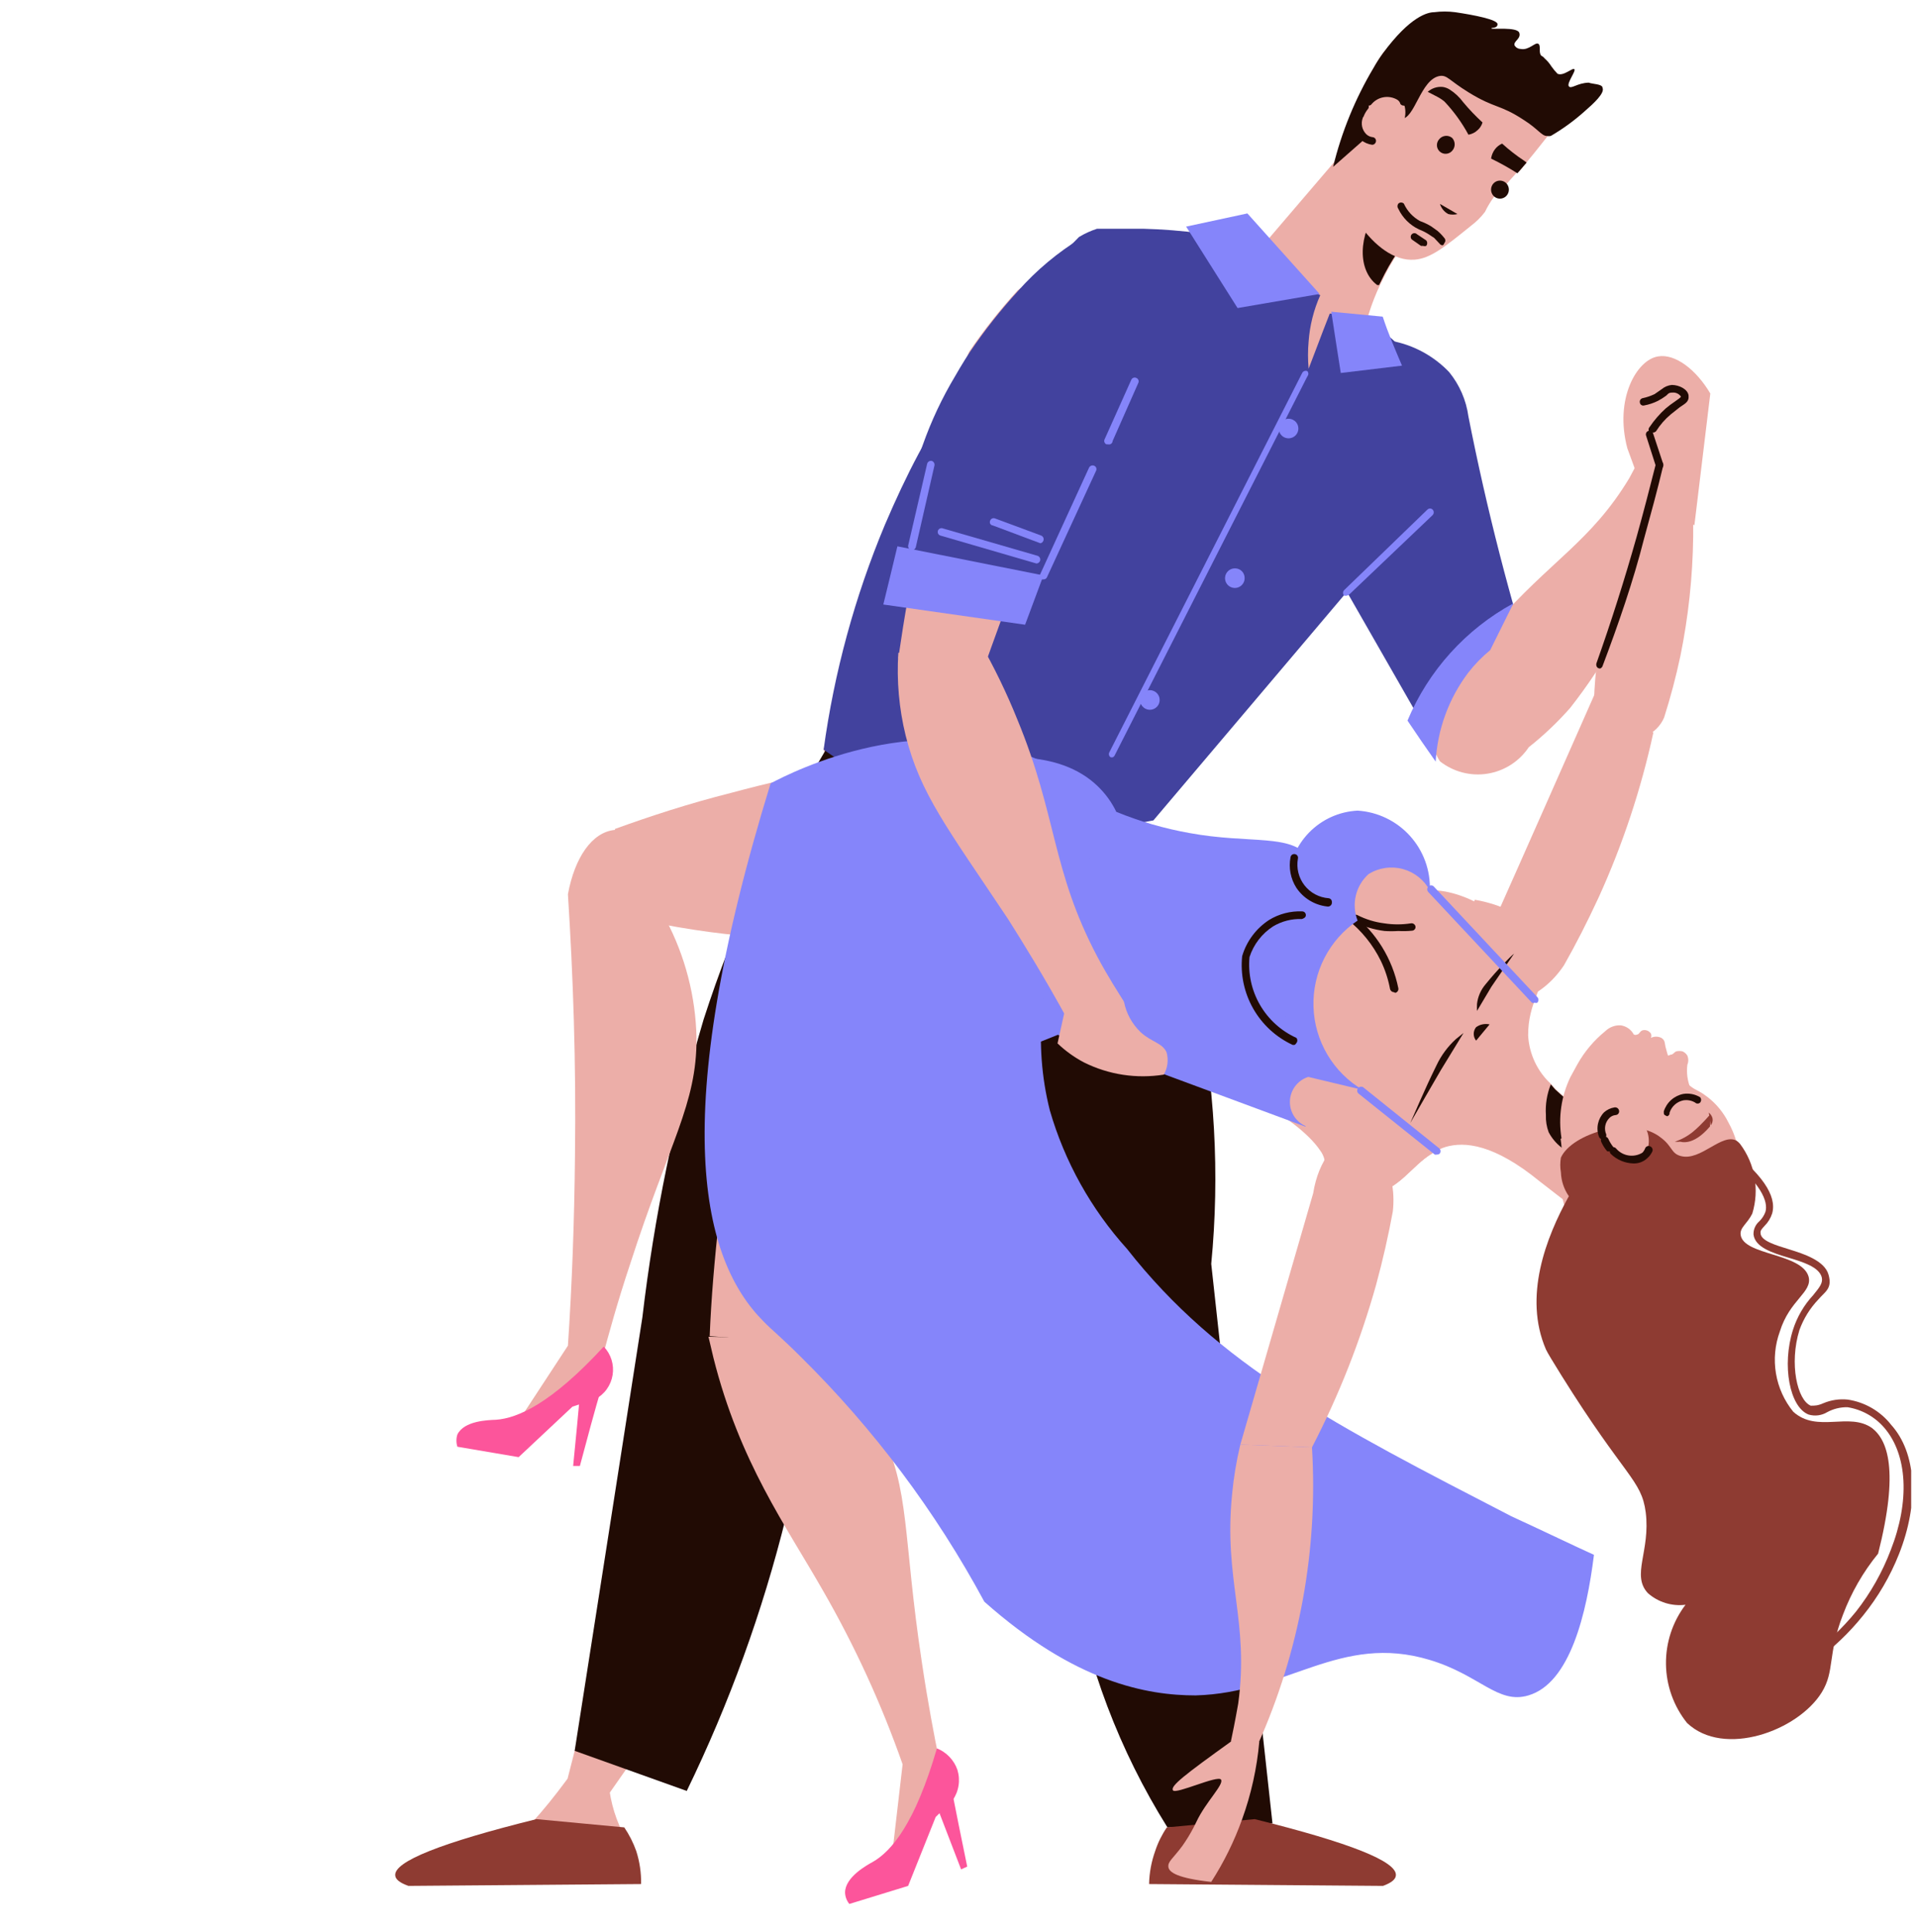 <?xml version="1.0" encoding="UTF-8"?> <svg xmlns="http://www.w3.org/2000/svg" width="133" height="134" viewBox="0 0 133 134" fill="none"> <g clip-path="url(#clip0_168_399)"> <path d="M106.764 47.88L99.86 52.256L92.318 39.085C88.282 32.542 89.089 26.148 92.042 24.215C93.447 23.558 95.023 23.359 96.547 23.645C98.071 23.93 99.468 24.687 100.539 25.808C101.261 26.692 101.724 27.758 101.878 28.888C103.143 35.307 104.774 41.647 106.764 47.88V47.88Z" fill="#42429E"></path> <path d="M66.297 62.453C63.325 61.524 60.813 59.505 59.266 56.802C58.353 55.293 57.639 53.672 57.142 51.98C58.256 47.83 59.676 43.769 61.39 39.829C65.038 31.427 69.961 23.638 75.984 16.738C80.729 15.864 85.63 16.612 89.898 18.862C94.991 21.733 98.735 26.508 100.308 32.139C98.802 33.099 97.38 34.187 96.059 35.389C93.701 37.513 92.83 39.085 89.686 41.656C89.028 42.208 88.858 42.314 88.199 42.909C86.77 44.171 85.448 45.549 84.248 47.03C81.507 51.597 78.746 56.144 75.984 60.711C74.575 61.649 72.988 62.288 71.322 62.587C69.655 62.887 67.945 62.841 66.297 62.453V62.453Z" fill="#ECAEA8"></path> <path d="M86.287 23.025C86.221 23.34 86.276 23.668 86.441 23.944C86.607 24.219 86.871 24.422 87.179 24.512C87.339 24.517 87.497 24.487 87.644 24.424C87.79 24.362 87.922 24.269 88.029 24.151L86.287 23.025Z" fill="#210B04"></path> <path d="M78.895 18.48C79.247 19.284 79.76 20.007 80.404 20.604C81.385 21.476 82.607 22.031 83.909 22.197L78.895 18.48Z" fill="#210B04"></path> <path d="M89.939 25.936C90.45 26.655 91.109 27.256 91.873 27.699C93.015 28.343 94.325 28.632 95.633 28.527L89.939 25.936Z" fill="#210B04"></path> <path d="M28.08 130.642H43.864C44.029 130.117 44.073 129.561 43.992 129.017C43.911 128.472 43.708 127.953 43.396 127.498C42.75 126.332 42.352 125.045 42.228 123.717L39.36 123.398C35.749 128.306 33.709 129.283 32.584 129.198C31.734 129.198 30.905 129.623 30.056 129.644C29.206 129.665 28.824 129.644 28.441 130.026C28.253 130.184 28.126 130.401 28.08 130.642V130.642Z" fill="#ECAEA8"></path> <path d="M95.994 130.642H80.21C80.044 130.117 80.001 129.561 80.082 129.017C80.162 128.472 80.366 127.953 80.677 127.498C81.344 126.341 81.743 125.049 81.846 123.717L84.713 123.398C88.325 128.263 90.364 129.24 91.575 129.155C92.425 129.155 93.253 129.58 94.103 129.601C94.953 129.623 95.335 129.601 95.739 129.984C95.889 130.172 95.979 130.402 95.994 130.642V130.642Z" fill="#ECAEA8"></path> <path d="M56.885 55.74C54.952 60.519 56.609 65.681 60.56 67.275C64.511 68.868 69.27 66.276 71.182 61.496C73.094 56.717 71.458 51.555 67.507 49.961C63.556 48.368 58.797 50.96 56.885 55.74Z" fill="#ECAEA8"></path> <path d="M47.666 87.392C47.666 87.817 48.282 93.064 50.577 93.637C52.871 94.211 55.972 90.918 57.906 85.14L68.697 61.815L58.075 53.551C55.627 56.767 53.566 60.261 51.936 63.96C48.73 71.339 47.269 79.357 47.666 87.392V87.392Z" fill="#ECAEA8"></path> <path d="M82.91 85.969C82.91 86.394 81.826 91.577 79.49 91.98C77.153 92.384 74.349 88.836 72.904 82.803L64.046 58.799L75.305 51.427C81.88 61.665 84.578 73.916 82.91 85.969V85.969Z" fill="#ECAEA8"></path> <path d="M39.361 123.442L42.314 124.334C45.331 120.086 47.774 116.156 49.707 112.757C49.707 112.757 54.423 104.514 53.955 99.713C53.955 99.713 53.955 99.459 53.955 99.161C53.85 97.679 53.914 96.189 54.147 94.721C54.562 92.548 55.383 90.472 56.568 88.603C55.844 87.752 54.932 87.082 53.902 86.647C52.873 86.211 51.756 86.023 50.641 86.097C48.885 86.613 47.392 87.779 46.464 89.358C45.537 90.936 45.245 92.808 45.649 94.594C45.309 96.718 44.948 98.673 44.545 100.754C42.93 108.721 41.231 116.241 39.361 123.442Z" fill="#ECAEA8"></path> <path d="M85.692 127.18L82.654 127.584C80.36 122.91 78.576 118.641 77.216 114.987C77.216 114.987 73.881 106.086 75.092 101.434C75.092 101.434 75.092 101.179 75.241 100.902C75.614 99.444 75.821 97.947 75.857 96.441C76.2 93.913 76.034 91.342 75.368 88.879C78.172 86.754 81.019 86.138 82.591 87.264C83.525 87.944 83.78 89.091 84.12 90.855C84.594 93.135 84.637 95.484 84.248 97.78C84.248 99.904 84.248 102.028 84.248 104.025C84.517 112.069 84.998 119.788 85.692 127.18Z" fill="#ECAEA8"></path> <path d="M94.466 23.896L86.522 18.309L94.19 9.344L100.563 13.742C99.99 14.167 99.45 14.636 98.949 15.144C97.823 16.267 96.878 17.557 96.145 18.967L95.762 19.732C95.133 21.051 94.696 22.453 94.466 23.896Z" fill="#ECAEA8"></path> <path d="M95.677 19.774H95.549C94.19 18.755 94.19 16.354 95.677 14.315C95.889 14.009 96.131 13.724 96.399 13.465L98.863 15.186C97.738 16.309 96.792 17.599 96.059 19.01L95.677 19.774Z" fill="#210B04"></path> <path d="M108.06 8.538C107.869 8.814 107.657 9.09 107.402 9.409C107.147 9.727 106.467 10.598 105.915 11.257C105.745 11.469 105.575 11.703 105.384 11.915H105.278L104.385 12.914C104.13 13.125 103.896 13.36 103.684 13.615C103.429 13.953 103.209 14.316 103.026 14.698C102.758 15.051 102.444 15.366 102.091 15.633C100.201 17.163 99.245 17.927 98.14 18.012C95.272 18.225 92.787 13.636 92.574 11.448C93.16 9.034 94.105 6.721 95.378 4.587C95.571 4.242 95.784 3.908 96.016 3.588C97.015 2.595 98.153 1.751 99.393 1.082C101.5 1.31 103.479 2.203 105.044 3.631C106.499 4.943 107.546 6.647 108.06 8.538V8.538Z" fill="#ECAEA8"></path> <path d="M99.837 9.673C99.786 9.733 99.746 9.803 99.722 9.878C99.697 9.953 99.687 10.033 99.693 10.111C99.699 10.19 99.72 10.267 99.756 10.338C99.792 10.409 99.841 10.472 99.901 10.523C99.961 10.575 100.03 10.614 100.106 10.639C100.181 10.664 100.26 10.673 100.339 10.667C100.418 10.661 100.495 10.64 100.566 10.604C100.636 10.569 100.699 10.519 100.751 10.46C100.863 10.338 100.925 10.179 100.925 10.013C100.925 9.848 100.863 9.689 100.751 9.567C100.684 9.513 100.608 9.472 100.525 9.447C100.443 9.423 100.357 9.416 100.271 9.426C100.186 9.436 100.104 9.463 100.029 9.505C99.954 9.548 99.889 9.605 99.837 9.673V9.673Z" fill="#210B04"></path> <path d="M103.63 12.708C103.514 12.827 103.448 12.987 103.448 13.154C103.448 13.321 103.514 13.481 103.63 13.6C103.746 13.715 103.903 13.78 104.066 13.78C104.229 13.78 104.386 13.715 104.501 13.6C104.618 13.481 104.684 13.321 104.684 13.154C104.684 12.987 104.618 12.827 104.501 12.708C104.386 12.592 104.229 12.527 104.066 12.527C103.903 12.527 103.746 12.592 103.63 12.708Z" fill="#210B04"></path> <path d="M99.712 6.71C99.895 6.804 100.066 6.918 100.222 7.05C100.872 7.74 101.429 8.511 101.879 9.344C102.118 9.303 102.34 9.193 102.516 9.026C102.678 8.885 102.796 8.701 102.856 8.495C102.379 8.058 101.932 7.59 101.518 7.093C101.258 6.738 100.934 6.435 100.562 6.201C100.419 6.113 100.26 6.055 100.095 6.031C99.907 6.012 99.718 6.033 99.538 6.091C99.359 6.15 99.194 6.245 99.054 6.37L99.712 6.71Z" fill="#210B04"></path> <path d="M105.384 11.894L105.278 12.021C104.69 11.646 104.08 11.305 103.451 11.001C103.484 10.761 103.579 10.534 103.727 10.343C103.856 10.176 104.024 10.045 104.216 9.96C104.695 10.395 105.206 10.793 105.745 11.15L105.915 11.277L105.384 11.894Z" fill="#210B04"></path> <path d="M99.904 14.146C99.996 14.446 100.202 14.698 100.478 14.847C100.687 14.9 100.906 14.9 101.115 14.847L99.904 14.146Z" fill="#210B04"></path> <path d="M100.095 17.013C100.054 17.014 100.013 17.005 99.976 16.986C99.939 16.968 99.907 16.941 99.883 16.907L99.501 16.503L99.118 16.249C98.903 16.113 98.676 15.999 98.439 15.909C97.815 15.611 97.313 15.109 97.015 14.485C96.976 14.434 96.954 14.37 96.954 14.305C96.954 14.24 96.976 14.176 97.015 14.124C97.067 14.075 97.135 14.047 97.206 14.047C97.278 14.047 97.346 14.075 97.398 14.124C97.632 14.639 98.027 15.064 98.523 15.335C98.79 15.43 99.046 15.551 99.288 15.696L99.734 16.015C99.906 16.162 100.062 16.326 100.202 16.503C100.225 16.527 100.244 16.555 100.257 16.586C100.27 16.617 100.277 16.651 100.277 16.684C100.277 16.718 100.27 16.751 100.257 16.782C100.244 16.813 100.225 16.841 100.202 16.865C100.195 16.895 100.182 16.924 100.164 16.95C100.145 16.975 100.122 16.997 100.095 17.013V17.013Z" fill="#210B04"></path> <path d="M98.736 17.056H98.587L97.95 16.61C97.926 16.586 97.907 16.558 97.894 16.527C97.882 16.496 97.875 16.463 97.875 16.429C97.875 16.396 97.882 16.363 97.894 16.332C97.907 16.301 97.926 16.273 97.95 16.249C97.974 16.225 98.002 16.206 98.033 16.193C98.064 16.18 98.097 16.174 98.13 16.174C98.164 16.174 98.197 16.18 98.228 16.193C98.259 16.206 98.287 16.225 98.311 16.249L98.948 16.674C98.993 16.727 99.018 16.795 99.018 16.865C99.018 16.935 98.993 17.003 98.948 17.056C98.879 17.079 98.805 17.079 98.736 17.056V17.056Z" fill="#210B04"></path> <path d="M57.078 89.579C56.653 94.859 55.8 100.094 54.529 105.236C52.905 111.789 50.598 118.155 47.646 124.227L39.871 121.444C41.443 111.417 43.008 101.398 44.566 91.385C45.391 84.387 46.812 77.472 48.815 70.716C50.932 64.17 53.783 57.885 57.312 51.979L58.416 49.706L79.022 53.509L78.767 56.737L69.973 58.458C65.681 68.811 61.383 79.184 57.078 89.579Z" fill="#210B04"></path> <path d="M84.035 87.668L88.284 126.479L80.997 126.756C74.302 116.063 72.124 103.151 74.943 90.855C71.756 82.145 68.584 73.442 65.426 64.747C65.065 62.007 64.682 59.287 64.321 56.568L78.533 55.697C80.529 59.957 82.026 64.434 82.994 69.038C84.285 75.159 84.636 81.441 84.035 87.668V87.668Z" fill="#210B04"></path> <path d="M44.48 130.685L28.336 130.813C27.741 130.6 27.443 130.367 27.422 130.09C27.323 129.127 30.587 127.824 37.215 126.182L43.312 126.755C43.656 127.263 43.934 127.813 44.141 128.391C44.379 129.132 44.493 129.907 44.48 130.685V130.685Z" fill="#8E3B32"></path> <path d="M79.723 130.685L95.952 130.813C96.526 130.6 96.823 130.367 96.845 130.09C96.944 129.127 93.679 127.824 87.052 126.182L80.955 126.755C80.61 127.26 80.338 127.81 80.147 128.391C79.883 129.128 79.739 129.902 79.723 130.685V130.685Z" fill="#8E3B32"></path> <path d="M100.754 32.415C93.857 40.572 86.946 48.737 80.02 56.908C76.073 57.68 72.011 57.643 68.078 56.8C64.146 55.956 60.425 54.324 57.142 52.001C57.875 46.641 59.303 41.4 61.39 36.409C62.134 34.667 62.898 33.031 63.727 31.48C66.665 25.939 70.418 20.87 74.858 16.44C75.252 16.201 75.673 16.009 76.112 15.867C76.834 15.867 77.556 15.867 78.236 15.867H79.319C82.012 15.938 84.689 16.294 87.307 16.929C87.71 17.435 88.15 17.911 88.624 18.352C89.516 19.19 90.516 19.905 91.598 20.477C91.145 21.491 90.872 22.576 90.791 23.684C90.734 24.313 90.734 24.946 90.791 25.575L91.343 24.13C91.555 23.578 92.023 22.325 92.257 21.751C93.275 21.791 94.274 22.044 95.188 22.495C97.18 23.706 98.683 25.578 99.437 27.784C100.141 29.239 100.587 30.807 100.754 32.415V32.415Z" fill="#42429E"></path> <path d="M91.555 20.391L85.862 21.368L82.293 15.718L86.542 14.804L91.555 20.391Z" fill="#8585FA"></path> <path d="M97.27 25.362L93.022 25.872C92.809 24.47 92.576 23.068 92.363 21.623L95.932 21.963C96.314 23.132 96.782 24.215 97.27 25.362Z" fill="#8585FA"></path> <path d="M90.069 29.844C90.041 30.001 89.958 30.144 89.836 30.246C89.713 30.348 89.559 30.404 89.4 30.404C89.24 30.404 89.085 30.348 88.963 30.246C88.841 30.144 88.758 30.001 88.73 29.844C88.713 29.747 88.717 29.646 88.743 29.55C88.768 29.454 88.814 29.365 88.878 29.288C88.942 29.212 89.022 29.151 89.112 29.109C89.202 29.067 89.3 29.045 89.4 29.045C89.499 29.045 89.597 29.067 89.687 29.109C89.777 29.151 89.857 29.212 89.921 29.288C89.985 29.365 90.031 29.454 90.056 29.55C90.082 29.646 90.086 29.747 90.069 29.844V29.844Z" fill="#8585FA"></path> <path d="M86.351 40.084C86.356 40.22 86.319 40.354 86.246 40.469C86.173 40.584 86.067 40.675 85.942 40.728C85.817 40.783 85.678 40.798 85.544 40.772C85.411 40.747 85.288 40.682 85.191 40.585C85.095 40.489 85.03 40.366 85.004 40.232C84.979 40.098 84.994 39.96 85.048 39.835C85.102 39.71 85.192 39.604 85.307 39.531C85.422 39.458 85.557 39.421 85.693 39.425C85.779 39.425 85.865 39.442 85.945 39.475C86.025 39.508 86.097 39.557 86.159 39.618C86.22 39.679 86.268 39.752 86.301 39.832C86.334 39.912 86.351 39.997 86.351 40.084Z" fill="#8585FA"></path> <path d="M80.446 48.433C80.463 48.531 80.459 48.631 80.433 48.727C80.408 48.823 80.362 48.912 80.298 48.989C80.234 49.065 80.154 49.126 80.064 49.168C79.974 49.21 79.876 49.232 79.776 49.232C79.677 49.232 79.579 49.21 79.489 49.168C79.399 49.126 79.319 49.065 79.255 48.989C79.191 48.912 79.145 48.823 79.12 48.727C79.094 48.631 79.09 48.531 79.107 48.433C79.135 48.276 79.218 48.133 79.34 48.031C79.463 47.929 79.617 47.873 79.776 47.873C79.936 47.873 80.09 47.929 80.213 48.031C80.335 48.133 80.418 48.276 80.446 48.433V48.433Z" fill="#8585FA"></path> <path d="M111.183 6.094C111.353 6.456 110.567 7.178 109.93 7.73C109.211 8.374 108.428 8.944 107.593 9.43C107.502 9.451 107.408 9.451 107.317 9.43C106.956 9.43 106.701 8.941 105.724 8.325C104.046 7.22 103.727 7.539 101.9 6.413C100.519 5.563 100.413 5.202 99.903 5.266C98.543 5.478 98.161 8.304 97.205 8.24C96.632 8.24 96.462 7.05 95.952 7.05C95.442 7.05 94.954 8.325 94.614 9.706L92.489 11.575C93.075 9.161 94.02 6.848 95.293 4.714C95.486 4.369 95.699 4.035 95.931 3.715C97.864 1.081 99.096 0.847 99.499 0.847C99.986 0.783 100.479 0.783 100.965 0.847C102.261 1.039 103.897 1.357 103.897 1.676C103.897 1.995 103.451 1.888 103.472 1.973C103.493 2.058 105.256 1.846 105.405 2.271C105.554 2.696 104.959 2.866 105.086 3.163C105.132 3.234 105.195 3.293 105.269 3.333C105.343 3.374 105.427 3.396 105.511 3.397C106.085 3.503 106.51 2.908 106.722 3.035C106.935 3.163 106.722 3.651 106.935 3.864C107.026 3.909 107.106 3.975 107.168 4.055C107.35 4.215 107.508 4.401 107.636 4.607C107.764 4.788 107.906 4.958 108.06 5.117C108.485 5.308 109.101 4.671 109.229 4.799C109.356 4.926 108.677 5.776 108.846 5.988C109.016 6.201 109.42 5.755 110.227 5.733C110.482 5.84 111.183 5.818 111.183 6.094Z" fill="#210B04"></path> <path d="M94.828 7.22C94.493 7.508 94.283 7.915 94.243 8.356C94.204 8.796 94.337 9.234 94.615 9.578C94.987 9.807 95.433 9.884 95.86 9.793C96.287 9.702 96.663 9.45 96.909 9.089C97.243 8.801 97.453 8.395 97.497 7.957C97.54 7.518 97.414 7.079 97.143 6.731C96.768 6.501 96.319 6.423 95.888 6.514C95.457 6.605 95.078 6.858 94.828 7.22V7.22Z" fill="#ECAEA8"></path> <path d="M95.209 10.045C94.92 10.007 94.648 9.889 94.422 9.705C94.211 9.492 94.063 9.224 93.995 8.931C93.928 8.639 93.943 8.333 94.04 8.049C94.047 8.014 94.062 7.982 94.082 7.954C94.102 7.926 94.128 7.902 94.158 7.884C94.188 7.866 94.221 7.854 94.256 7.85C94.29 7.845 94.325 7.848 94.359 7.857C94.393 7.865 94.425 7.879 94.453 7.899C94.481 7.92 94.505 7.945 94.523 7.975C94.541 8.005 94.553 8.038 94.557 8.073C94.562 8.107 94.559 8.142 94.55 8.176C94.477 8.366 94.46 8.574 94.501 8.773C94.543 8.973 94.641 9.156 94.784 9.302C94.904 9.421 95.061 9.496 95.23 9.514C95.265 9.517 95.3 9.527 95.331 9.543C95.363 9.56 95.391 9.583 95.413 9.611C95.435 9.639 95.451 9.671 95.459 9.706C95.468 9.741 95.469 9.777 95.463 9.812C95.454 9.874 95.423 9.931 95.377 9.973C95.331 10.016 95.271 10.041 95.209 10.045V10.045Z" fill="#210B04"></path> <path d="M94.382 8.133C94.148 8.133 94.084 7.9 94.126 7.772C94.235 7.576 94.363 7.391 94.509 7.22C94.56 7.171 94.629 7.143 94.7 7.143C94.771 7.143 94.84 7.171 94.891 7.22C94.915 7.244 94.934 7.272 94.947 7.303C94.96 7.334 94.966 7.367 94.966 7.401C94.966 7.434 94.96 7.467 94.947 7.498C94.934 7.529 94.915 7.557 94.891 7.581C94.764 7.741 94.664 7.92 94.594 8.112C94.562 8.13 94.526 8.14 94.49 8.144C94.453 8.148 94.416 8.144 94.382 8.133V8.133Z" fill="#210B04"></path> <path d="M97.418 7.326C97.37 7.331 97.322 7.323 97.278 7.305C97.233 7.286 97.194 7.257 97.163 7.22C97.132 7.098 97.056 6.992 96.951 6.923C96.662 6.75 96.32 6.687 95.989 6.746C95.657 6.804 95.358 6.98 95.145 7.241C95.123 7.268 95.096 7.29 95.064 7.304C95.033 7.319 94.999 7.327 94.965 7.327C94.93 7.327 94.896 7.319 94.865 7.304C94.833 7.29 94.806 7.268 94.784 7.241C94.735 7.19 94.707 7.121 94.707 7.05C94.707 6.979 94.735 6.91 94.784 6.859C95.087 6.497 95.514 6.261 95.982 6.199C96.45 6.136 96.924 6.25 97.312 6.519C97.467 6.649 97.584 6.817 97.652 7.008C97.666 7.038 97.674 7.071 97.675 7.105C97.676 7.139 97.671 7.173 97.659 7.204C97.647 7.236 97.629 7.265 97.606 7.289C97.583 7.314 97.555 7.334 97.524 7.348L97.418 7.326Z" fill="#210B04"></path> <path d="M49.237 92.682L55.908 93.17C59.283 88.189 61.883 82.724 63.619 76.962C64.445 74.214 65.07 71.409 65.488 68.571L53.188 68.826C51.662 73.879 50.567 79.052 49.917 84.291C49.577 87.286 49.343 90.069 49.237 92.682Z" fill="#ECAEA8"></path> <path d="M42.653 57.503L44.778 63.876C50.667 65.131 56.714 65.475 62.707 64.896C65.571 64.623 68.411 64.141 71.204 63.451C69.568 59.691 67.911 55.931 66.276 52.192C61.022 52.68 55.819 53.618 50.726 54.996C47.773 55.74 45.117 56.611 42.653 57.503Z" fill="#ECAEA8"></path> <path d="M110.801 47.774L114.71 50.812C113.853 54.753 112.579 58.591 110.907 62.262C110.121 63.961 109.314 65.533 108.507 66.957C106.829 69.463 104.258 69.994 103.239 69.208C102.219 68.422 102.262 66.383 103.451 64.365C105.915 58.842 108.358 53.297 110.801 47.774Z" fill="#ECAEA8"></path> <path d="M114.923 28.698L116.793 28.931C117.77 34.425 117.698 40.055 116.58 45.522C116.275 46.956 115.899 48.374 115.455 49.771C115.204 50.36 114.73 50.826 114.137 51.067C113.368 51.164 112.588 50.985 111.938 50.561C111.288 50.137 110.81 49.495 110.59 48.751C110.613 47.649 110.705 46.549 110.866 45.459C111.716 39.574 114.159 37.216 114.775 31.481C114.886 30.557 114.936 29.628 114.923 28.698Z" fill="#ECAEA8"></path> <path d="M104.045 69.229C103.817 70.455 103.453 71.652 102.961 72.798C101.368 76.856 100.03 76.409 99.499 79.383L99.371 79.999C97.906 80.87 97.12 82.506 95.123 82.867C94.079 83.005 93.018 82.843 92.064 82.4C91.945 82.369 91.835 82.311 91.743 82.229C91.65 82.148 91.578 82.047 91.532 81.933C91.532 81.635 91.809 81.444 91.915 81.04C91.946 80.824 91.933 80.604 91.879 80.392C91.824 80.181 91.728 79.983 91.596 79.808C89.939 77.323 84.289 74.731 84.289 74.731C81.468 73.418 78.749 71.899 76.153 70.185C73.306 71.332 70.438 72.501 67.507 73.754C65.382 74.667 63.258 75.602 61.134 76.537C61.513 71.064 61.12 65.564 59.965 60.201C59.647 58.693 59.264 57.248 58.882 55.952C61.811 54.79 64.911 54.115 68.059 53.955C68.059 53.955 74.007 53.722 76.429 55.846L76.726 56.122L77.109 56.462C79.233 58.395 82.037 58.48 85.606 59.117C90.279 59.903 95.824 61.518 99.201 61.688L100.263 61.837C100.941 61.969 101.598 62.191 102.218 62.495C102.805 62.771 103.321 63.178 103.726 63.685C103.896 65.469 103.96 67.36 104.045 69.229Z" fill="#ECAEA8"></path> <path d="M96.165 57.035C95.636 56.872 95.08 56.818 94.53 56.877C93.98 56.937 93.448 57.108 92.966 57.38C92.485 57.653 92.064 58.021 91.73 58.462C91.396 58.904 91.156 59.408 91.024 59.946C90.68 61.037 90.768 62.218 91.27 63.246C91.772 64.274 92.65 65.07 93.722 65.469C94.252 65.633 94.81 65.687 95.361 65.628C95.913 65.569 96.447 65.398 96.93 65.125C97.413 64.853 97.835 64.485 98.171 64.043C98.507 63.602 98.75 63.097 98.884 62.559C99.217 61.465 99.121 60.286 98.616 59.26C98.111 58.234 97.235 57.439 96.165 57.035V57.035Z" fill="#ECAEA8"></path> <path d="M92.065 63.175C91.535 63.015 90.978 62.965 90.428 63.027C89.877 63.089 89.346 63.262 88.865 63.537C88.384 63.811 87.964 64.18 87.63 64.622C87.296 65.064 87.056 65.569 86.924 66.107C86.586 67.201 86.68 68.382 87.186 69.409C87.691 70.436 88.57 71.231 89.643 71.63C90.163 71.789 90.71 71.842 91.251 71.787C91.792 71.731 92.317 71.568 92.794 71.306C93.271 71.045 93.691 70.691 94.029 70.265C94.367 69.839 94.617 69.35 94.763 68.826C95.134 67.718 95.06 66.51 94.557 65.455C94.053 64.401 93.16 63.583 92.065 63.175V63.175Z" fill="#ECAEA8"></path> <path d="M110.015 84.418L106.807 81.932C103.663 79.362 101.624 79.171 100.307 79.553C99.975 79.654 99.659 79.804 99.372 79.999C97.906 80.87 97.12 82.506 95.123 82.867C94.08 83.004 93.019 82.842 92.064 82.4C91.877 82.256 91.7 82.1 91.533 81.932C95.082 77.059 98.108 71.825 100.562 66.318C100.986 65.426 101.602 64.088 102.325 62.41C103.089 62.537 106.297 63.217 106.977 65.469C107.101 65.947 107.137 66.444 107.083 66.934C107.083 68.719 106.021 69.505 106.021 71.82C106.091 73.111 106.663 74.323 107.614 75.198L107.912 75.538C108.411 76.005 108.936 76.445 109.484 76.855L110.397 77.492C110.14 78.178 109.961 78.891 109.866 79.617C109.602 81.211 109.653 82.842 110.015 84.418V84.418Z" fill="#ECAEA8"></path> <path d="M102.411 72.182C102.304 72.05 102.246 71.885 102.246 71.715C102.246 71.545 102.304 71.38 102.411 71.247C102.545 71.151 102.697 71.085 102.858 71.052C103.019 71.019 103.186 71.02 103.346 71.056L102.411 72.182Z" fill="#210B04"></path> <path d="M102.474 70.121C102.466 69.959 102.466 69.796 102.474 69.633C102.532 69.13 102.739 68.657 103.069 68.273C103.897 67.254 104.747 66.383 105.045 66.149L103.473 68.443L102.474 70.121Z" fill="#210B04"></path> <path d="M101.54 71.65L101.009 72.075C100.45 72.585 99.995 73.198 99.671 73.881C98.8 75.644 98.099 77.344 97.844 77.896C98.545 76.685 99.246 75.453 99.968 74.221L101.54 71.65Z" fill="#210B04"></path> <path d="M92.829 73.69L91.278 69.293L92.829 73.69Z" fill="#ECAEA8"></path> <path d="M96.718 68.825C96.656 68.823 96.596 68.802 96.546 68.764C96.496 68.726 96.46 68.673 96.442 68.613C96.317 67.936 96.103 67.279 95.805 66.658C95.255 65.531 94.456 64.543 93.468 63.769C93.441 63.745 93.419 63.716 93.404 63.683C93.389 63.65 93.382 63.614 93.382 63.578C93.382 63.542 93.389 63.506 93.404 63.473C93.419 63.44 93.441 63.411 93.468 63.387C93.492 63.363 93.52 63.344 93.551 63.331C93.582 63.319 93.615 63.312 93.649 63.312C93.682 63.312 93.716 63.319 93.746 63.331C93.778 63.344 93.806 63.363 93.829 63.387C95.473 64.673 96.603 66.504 97.016 68.549C97.028 68.619 97.013 68.692 96.974 68.751C96.934 68.811 96.873 68.852 96.803 68.868L96.718 68.825Z" fill="#210B04"></path> <path d="M97.015 64.577C96.697 64.598 96.378 64.598 96.059 64.577C95.321 64.483 94.603 64.267 93.935 63.94C93.902 63.929 93.872 63.911 93.847 63.886C93.822 63.862 93.802 63.833 93.79 63.8C93.778 63.768 93.773 63.733 93.776 63.698C93.779 63.663 93.79 63.63 93.808 63.6C93.84 63.536 93.895 63.487 93.962 63.464C94.03 63.44 94.104 63.443 94.169 63.472C94.754 63.771 95.386 63.965 96.038 64.046C96.65 64.142 97.274 64.142 97.886 64.046C97.957 64.033 98.029 64.049 98.088 64.088C98.148 64.128 98.189 64.189 98.205 64.258C98.211 64.294 98.21 64.33 98.201 64.364C98.192 64.399 98.176 64.431 98.154 64.459C98.132 64.487 98.104 64.51 98.073 64.527C98.041 64.544 98.007 64.553 97.971 64.556C97.654 64.589 97.334 64.596 97.015 64.577V64.577Z" fill="#210B04"></path> <path d="M94.55 75.602C93.538 75.007 92.694 74.165 92.095 73.155C91.497 72.146 91.164 71.001 91.128 69.828C91.092 68.654 91.354 67.491 91.889 66.447C92.424 65.402 93.215 64.51 94.189 63.854C89.409 62.027 84.948 64.513 84.247 67.551C84.124 68.815 84.367 70.087 84.947 71.217C85.527 72.347 86.42 73.286 87.518 73.924L94.55 75.602Z" fill="#8585FA"></path> <path d="M94.189 63.855C93.972 63.303 93.929 62.698 94.066 62.121C94.202 61.544 94.512 61.022 94.953 60.626C95.304 60.409 95.696 60.266 96.104 60.207C96.512 60.147 96.928 60.172 97.326 60.279C97.724 60.387 98.096 60.575 98.419 60.832C98.742 61.089 99.008 61.409 99.202 61.773C99.255 60.377 98.76 59.017 97.823 57.981C96.887 56.945 95.582 56.316 94.189 56.228C92.918 56.292 91.718 56.833 90.828 57.742C89.938 58.652 89.424 59.864 89.388 61.136C89.425 61.645 89.588 62.136 89.863 62.566C90.137 62.996 90.514 63.352 90.96 63.6C91.719 63.815 92.51 63.894 93.296 63.834L94.189 63.855Z" fill="#8585FA"></path> <path d="M90.577 78.151L73.391 71.778L60.369 76.983L57.374 56.08C58.011 55.74 70.821 49.388 76.153 54.529C76.689 55.041 77.128 55.645 77.449 56.313C79.078 56.978 80.773 57.469 82.505 57.779C86.753 58.565 89.642 57.779 90.853 59.542C91.106 59.943 91.274 60.39 91.347 60.858C91.421 61.326 91.397 61.803 91.278 62.261C90.04 63.53 89.218 65.145 88.92 66.892C88.752 68.295 88.899 69.717 89.351 71.055C89.803 72.392 90.549 73.612 91.533 74.625C91.099 74.574 90.661 74.68 90.298 74.924C89.936 75.168 89.673 75.534 89.557 75.956C89.441 76.377 89.481 76.826 89.668 77.222C89.855 77.617 90.178 77.931 90.577 78.109V78.151Z" fill="#8585FA"></path> <path d="M109.483 76.898V78.321C109.308 78.318 109.136 78.364 108.985 78.454C108.835 78.544 108.713 78.675 108.634 78.831C108.578 79.135 108.645 79.449 108.82 79.704C108.995 79.959 109.264 80.134 109.568 80.191C109.117 80.081 108.694 79.877 108.328 79.591C107.962 79.305 107.66 78.945 107.444 78.534C107.303 78.154 107.238 77.749 107.253 77.344C107.207 76.62 107.323 75.894 107.593 75.22L107.89 75.56C108.396 76.035 108.928 76.481 109.483 76.898V76.898Z" fill="#210B04"></path> <path d="M108.337 78.959C108.103 77.513 108.318 76.03 108.953 74.71L109.442 73.818C109.935 72.938 110.591 72.16 111.375 71.524C111.515 71.387 111.681 71.281 111.864 71.212C112.047 71.142 112.242 71.111 112.437 71.12C112.629 71.146 112.812 71.217 112.971 71.328C113.13 71.439 113.26 71.586 113.351 71.757C113.387 71.776 113.427 71.786 113.467 71.786C113.508 71.786 113.548 71.776 113.584 71.757C113.733 71.757 113.775 71.503 113.988 71.46C114.093 71.439 114.202 71.45 114.3 71.492C114.399 71.533 114.482 71.604 114.54 71.694C114.56 71.741 114.57 71.791 114.57 71.843C114.57 71.894 114.56 71.944 114.54 71.991C114.652 71.935 114.776 71.906 114.901 71.906C115.027 71.906 115.15 71.935 115.262 71.991C115.322 72.024 115.374 72.07 115.415 72.125C115.455 72.18 115.483 72.243 115.496 72.31C115.523 72.504 115.565 72.696 115.624 72.883C115.902 73.973 116.586 74.915 117.535 75.518C117.754 75.627 117.967 75.748 118.173 75.879L118.491 76.112C119.089 76.581 119.575 77.176 119.915 77.854C120.379 78.691 120.654 79.619 120.722 80.573C120.883 81.772 120.714 82.991 120.233 84.1C119.613 85.529 118.53 86.709 117.158 87.449C115.787 88.188 114.206 88.445 112.671 88.178C111.316 87.646 110.162 86.701 109.373 85.478C108.584 84.254 108.199 82.814 108.273 81.359C108.397 80.578 108.397 79.783 108.273 79.001L108.337 78.959Z" fill="#ECAEA8"></path> <path d="M115.432 73.265C115.594 73.266 115.754 73.23 115.899 73.158C116.09 73.158 116.133 72.988 116.303 72.925C116.443 72.895 116.587 72.895 116.727 72.925C116.87 72.985 116.989 73.089 117.067 73.222C117.109 73.323 117.131 73.431 117.131 73.541C117.131 73.65 117.109 73.758 117.067 73.859C116.998 74.407 117.071 74.963 117.28 75.474L116.09 74.603C115.941 74.157 115.729 73.711 115.432 73.265Z" fill="#ECAEA8"></path> <path d="M115.665 77.429C115.432 77.322 115.432 77.322 115.432 77.089C115.529 76.784 115.706 76.51 115.945 76.297C116.185 76.084 116.477 75.939 116.791 75.878C117.196 75.816 117.61 75.899 117.96 76.112C117.999 76.163 118.021 76.227 118.021 76.292C118.021 76.357 117.999 76.421 117.96 76.473C117.936 76.496 117.908 76.515 117.877 76.528C117.846 76.541 117.813 76.548 117.779 76.548C117.745 76.548 117.712 76.541 117.681 76.528C117.65 76.515 117.622 76.496 117.598 76.473C117.355 76.331 117.069 76.278 116.791 76.324C116.571 76.369 116.367 76.471 116.199 76.62C116.031 76.769 115.906 76.96 115.835 77.174C115.842 77.23 115.829 77.286 115.798 77.333C115.767 77.38 115.72 77.414 115.665 77.429V77.429Z" fill="#210B04"></path> <path d="M118.683 78.066C118.742 77.996 118.784 77.914 118.806 77.826C118.828 77.738 118.83 77.645 118.811 77.556C118.766 77.406 118.677 77.273 118.556 77.174L118.683 78.066Z" fill="#8E3B32"></path> <path d="M118.64 78.13C118.632 77.981 118.632 77.832 118.64 77.684C118.64 77.408 118.64 77.344 118.64 77.323C118.64 77.302 118.109 77.96 117.472 78.491C117.095 78.803 116.662 79.041 116.197 79.192C116.317 79.208 116.439 79.208 116.558 79.192C117.557 79.447 118.492 78.3 118.64 78.13Z" fill="#8E3B32"></path> <path d="M89.812 72.479H89.685C88.531 71.946 87.574 71.065 86.945 69.96C86.317 68.856 86.049 67.583 86.18 66.319C86.485 65.287 87.148 64.399 88.049 63.812C88.738 63.39 89.537 63.183 90.343 63.217C90.379 63.217 90.414 63.224 90.446 63.238C90.479 63.252 90.508 63.273 90.532 63.299C90.556 63.325 90.574 63.356 90.585 63.389C90.597 63.423 90.601 63.458 90.598 63.493C90.598 63.621 90.471 63.706 90.322 63.748C89.621 63.721 88.927 63.898 88.325 64.258C87.553 64.758 86.975 65.508 86.69 66.382C86.581 67.539 86.836 68.701 87.418 69.706C88.001 70.711 88.882 71.51 89.94 71.99C89.983 72.041 90.007 72.105 90.007 72.171C90.007 72.237 89.983 72.302 89.94 72.352C89.913 72.407 89.868 72.452 89.812 72.479V72.479Z" fill="#210B04"></path> <path d="M92.065 62.877C91.639 62.828 91.228 62.686 90.861 62.462C90.494 62.239 90.18 61.938 89.941 61.581C89.539 60.952 89.394 60.191 89.537 59.457C89.543 59.423 89.554 59.391 89.572 59.362C89.59 59.333 89.614 59.308 89.641 59.288C89.669 59.268 89.7 59.254 89.734 59.247C89.767 59.239 89.801 59.239 89.835 59.245C89.871 59.25 89.905 59.262 89.936 59.281C89.967 59.3 89.993 59.326 90.013 59.356C90.033 59.386 90.047 59.42 90.052 59.456C90.058 59.492 90.057 59.528 90.047 59.563C89.99 59.885 90.001 60.215 90.079 60.532C90.157 60.85 90.301 61.147 90.501 61.405C90.701 61.664 90.953 61.877 91.241 62.032C91.529 62.187 91.846 62.279 92.171 62.304C92.205 62.306 92.238 62.316 92.268 62.331C92.297 62.346 92.324 62.368 92.346 62.393C92.368 62.419 92.384 62.449 92.394 62.481C92.404 62.513 92.408 62.547 92.405 62.58C92.41 62.624 92.404 62.669 92.388 62.71C92.372 62.751 92.346 62.788 92.312 62.817C92.279 62.846 92.239 62.867 92.196 62.877C92.153 62.888 92.108 62.888 92.065 62.877V62.877Z" fill="#210B04"></path> <path d="M99.69 80.084C99.641 80.1 99.589 80.1 99.541 80.084L94.23 75.835C94.187 75.787 94.163 75.724 94.161 75.659C94.16 75.594 94.181 75.531 94.222 75.48C94.262 75.429 94.32 75.394 94.383 75.382C94.447 75.369 94.513 75.379 94.57 75.41L99.86 79.659C99.887 79.683 99.909 79.713 99.923 79.746C99.938 79.778 99.946 79.814 99.946 79.85C99.946 79.886 99.938 79.922 99.923 79.955C99.909 79.988 99.887 80.018 99.86 80.041C99.81 80.075 99.75 80.09 99.69 80.084Z" fill="#8585FA"></path> <path d="M106.469 69.548C106.439 69.563 106.406 69.571 106.373 69.571C106.34 69.571 106.307 69.563 106.278 69.548L99.097 61.879C99.048 61.828 99.02 61.759 99.02 61.688C99.02 61.617 99.048 61.548 99.097 61.497C99.121 61.47 99.151 61.448 99.184 61.433C99.217 61.418 99.252 61.411 99.289 61.411C99.325 61.411 99.361 61.418 99.394 61.433C99.426 61.448 99.456 61.47 99.48 61.497L106.66 69.166C106.709 69.217 106.737 69.286 106.737 69.357C106.737 69.428 106.709 69.497 106.66 69.548C106.63 69.562 106.597 69.569 106.564 69.569C106.531 69.569 106.499 69.562 106.469 69.548V69.548Z" fill="#8585FA"></path> <path d="M62.622 122.379L61.858 128.964L65.129 121.933C64.832 120.488 64.386 118.173 63.961 115.326C62.623 106.489 63.154 103.324 61.093 99.245C59.756 96.719 57.851 94.537 55.527 92.872L49.154 92.724L49.494 94.168C51.321 101.433 54.508 105.788 57.099 110.334C59.308 114.17 61.157 118.202 62.622 122.379V122.379Z" fill="#ECAEA8"></path> <path d="M63.005 130.813L58.926 132.066C58.745 131.843 58.641 131.567 58.629 131.28C58.629 130.197 60.158 129.368 60.541 129.156C61.858 128.412 63.494 126.458 65.002 121.274C65.332 121.406 65.629 121.607 65.875 121.864C66.12 122.12 66.308 122.426 66.425 122.761C66.534 123.118 66.561 123.495 66.502 123.863C66.443 124.231 66.3 124.581 66.085 124.886L64.917 126.033L63.005 130.813Z" fill="#FC559B"></path> <path d="M67.105 129.475L66.68 129.666C66 127.924 65.342 126.161 64.662 124.419L65.937 123.676C66.319 125.609 66.701 127.542 67.105 129.475Z" fill="#FC559B"></path> <path d="M39.402 93.34L35.77 98.885L41.824 94.062C42.206 92.639 42.822 90.366 43.715 87.689C46.455 79.192 48.346 76.6 48.324 72.012C48.269 69.143 47.541 66.328 46.2 63.791C46.349 59.988 44.224 57.418 42.652 57.567C41.08 57.715 39.87 59.479 39.402 62.028C39.763 67.678 39.976 73.733 39.891 80.148C39.848 84.722 39.685 89.12 39.402 93.34Z" fill="#ECAEA8"></path> <path d="M35.982 101.073L31.733 100.351C31.644 100.075 31.644 99.777 31.733 99.501C32.2 98.545 33.857 98.503 34.41 98.481C35.897 98.375 38.233 97.377 41.887 93.404C42.136 93.663 42.321 93.977 42.428 94.32C42.534 94.662 42.56 95.025 42.502 95.38C42.444 95.734 42.305 96.07 42.095 96.362C41.885 96.653 41.61 96.891 41.292 97.058L39.72 97.568L35.982 101.073Z" fill="#FC559B"></path> <path d="M40.231 101.688H39.764C39.955 99.819 40.125 97.95 40.295 96.08H41.782C41.251 97.865 40.741 99.776 40.231 101.688Z" fill="#FC559B"></path> <path d="M110.588 107.849C110.078 111.928 108.931 116.75 106.041 117.6C103.917 118.237 102.664 116.176 99.18 115.135C92.956 113.266 89.323 117.43 82.95 117.6C79.594 117.6 74.602 116.707 68.292 111.099C64.912 104.833 60.616 99.105 55.547 94.105C54.166 92.724 53.55 92.257 52.976 91.662C48.727 87.413 46.242 77.79 53.465 54.337C54.952 53.551 64.235 48.793 72.775 53.042C74.504 53.896 76.072 55.047 77.406 56.441C75.642 59.075 70.438 67.529 72.838 77.025C73.872 80.59 75.703 83.873 78.192 86.627C84.565 94.742 92.595 98.842 104.852 105.172C107.295 106.298 109.27 107.254 110.588 107.849Z" fill="#8585FA"></path> <path d="M86.053 100.202L91.024 100.393C92.883 96.808 94.37 93.043 95.463 89.156C95.952 87.371 96.334 85.65 96.632 84.036C96.972 81.041 95.315 78.959 94.04 78.916C92.766 78.874 91.47 80.467 91.109 82.761C89.423 88.582 87.738 94.395 86.053 100.202Z" fill="#ECAEA8"></path> <path d="M85.395 120.807L87.264 121.019C90.165 114.548 91.455 107.471 91.024 100.392L86.053 100.201C85.78 101.34 85.588 102.497 85.48 103.664C84.885 109.591 86.691 112.48 85.905 118.173C85.692 119.384 85.501 120.318 85.395 120.807Z" fill="#ECAEA8"></path> <path d="M84.034 130.537C81.719 130.282 81.103 129.878 81.06 129.496C81.017 129.114 81.379 128.922 82.037 128.03C82.32 127.63 82.575 127.211 82.802 126.777L83.014 126.352C83.652 124.993 84.926 123.782 84.714 123.442C84.501 123.102 81.57 124.483 81.379 124.185C81.188 123.888 82.143 123.144 85.394 120.808H87.369C87.206 122.643 86.806 124.449 86.18 126.182C85.633 127.711 84.913 129.172 84.034 130.537Z" fill="#ECAEA8"></path> <path d="M130.302 107.764C129.262 109.038 128.437 110.473 127.859 112.013C126.776 114.817 127.307 115.9 126.393 117.387C124.736 120.064 119.595 121.933 117.046 119.511C116.118 118.352 115.603 116.915 115.584 115.43C115.565 113.944 116.042 112.495 116.94 111.312C116.472 111.371 115.997 111.329 115.546 111.19C115.096 111.051 114.68 110.817 114.327 110.504C113.159 109.251 114.518 107.594 114.178 104.896C113.881 102.623 112.755 102.496 108.315 95.379C107.699 94.381 107.381 93.871 107.253 93.595C105.681 89.941 107.253 85.841 108.846 82.973C108.507 82.485 108.316 81.91 108.294 81.316C108.236 80.979 108.236 80.634 108.294 80.297C109.059 78.597 113.307 77.323 115.262 78.937C116.027 79.511 115.942 80.02 116.621 80.19C118.002 80.552 119.468 78.555 120.488 79.128C120.574 79.189 120.653 79.26 120.721 79.341C121.235 80.024 121.58 80.819 121.727 81.66C121.875 82.502 121.822 83.367 121.571 84.184C121.21 84.906 120.7 85.14 120.764 85.65C120.955 87.094 125.012 86.903 125.48 88.56C125.756 89.644 124.163 90.153 123.483 92.363C123.144 93.292 123.051 94.293 123.215 95.269C123.379 96.245 123.793 97.161 124.418 97.928C126.075 99.415 128.284 97.928 129.877 99.054C130.96 99.883 131.768 101.986 130.302 107.764Z" fill="#8E3B32"></path> <path d="M121.657 117.472C121.6 117.47 121.545 117.451 121.499 117.417C121.453 117.383 121.419 117.335 121.402 117.281C121.381 117.213 121.388 117.14 121.419 117.077C121.451 117.014 121.505 116.965 121.572 116.941C124.392 115.897 126.879 114.114 128.773 111.779C129.783 110.492 130.592 109.059 131.174 107.53C132.512 104.131 132.342 100.902 130.728 99.033C130.073 98.272 129.17 97.768 128.178 97.61C127.69 97.601 127.207 97.718 126.776 97.95C126.584 98.067 126.37 98.142 126.146 98.172C125.923 98.201 125.697 98.183 125.481 98.12C124.164 97.61 123.611 94.7 124.397 92.235C124.682 91.342 125.161 90.522 125.799 89.835C126.267 89.261 126.479 88.985 126.394 88.603C126.203 87.88 125.098 87.54 124.036 87.222C122.974 86.903 121.763 86.521 121.657 85.629C121.651 85.456 121.684 85.284 121.754 85.126C121.824 84.968 121.929 84.827 122.06 84.715C122.25 84.53 122.395 84.305 122.485 84.057C122.676 83.377 122.294 82.102 119.405 79.808C119.381 79.784 119.362 79.756 119.35 79.725C119.337 79.694 119.33 79.661 119.33 79.627C119.33 79.594 119.337 79.561 119.35 79.53C119.362 79.499 119.381 79.471 119.405 79.447C119.446 79.42 119.494 79.406 119.543 79.406C119.592 79.406 119.64 79.42 119.681 79.447C122.23 81.38 123.293 82.931 122.953 84.163C122.849 84.492 122.667 84.791 122.422 85.034C122.23 85.246 122.124 85.353 122.145 85.522C122.145 86.075 123.208 86.372 124.164 86.67C125.119 86.967 126.585 87.434 126.861 88.412C127.138 89.389 126.628 89.58 126.16 90.132C125.578 90.741 125.13 91.465 124.843 92.257C124.121 94.593 124.695 97.121 125.629 97.504C125.905 97.504 126.118 97.504 126.5 97.334C127.03 97.111 127.607 97.023 128.178 97.079C129.38 97.253 130.468 97.885 131.216 98.842C132.958 100.775 133.171 104.216 131.747 107.806C131.137 109.34 130.299 110.772 129.262 112.055C127.307 114.491 124.731 116.355 121.806 117.451L121.657 117.472Z" fill="#8E3B32"></path> <path d="M111.8 79.702C111.465 79.42 111.251 79.02 111.203 78.584C111.156 78.149 111.278 77.712 111.545 77.365C111.927 77.177 112.36 77.117 112.779 77.195C113.198 77.273 113.58 77.484 113.869 77.797C114.158 78.11 114.338 78.508 114.383 78.931C114.427 79.355 114.333 79.782 114.116 80.148C113.747 80.387 113.3 80.475 112.868 80.392C112.436 80.308 112.053 80.061 111.8 79.702V79.702Z" fill="#ECAEA8"></path> <path d="M111.184 79.022C111.126 79.024 111.069 79.006 111.023 78.971C110.977 78.936 110.944 78.887 110.929 78.831C110.825 78.546 110.804 78.237 110.868 77.94C110.932 77.643 111.078 77.37 111.29 77.153C111.494 76.973 111.744 76.855 112.013 76.813C112.049 76.807 112.086 76.808 112.122 76.817C112.158 76.825 112.191 76.841 112.221 76.862C112.251 76.884 112.276 76.912 112.295 76.943C112.314 76.975 112.326 77.01 112.331 77.046C112.337 77.082 112.336 77.118 112.327 77.152C112.318 77.187 112.302 77.219 112.28 77.247C112.258 77.275 112.231 77.298 112.199 77.315C112.168 77.332 112.133 77.341 112.097 77.344C111.927 77.356 111.768 77.432 111.651 77.556C111.507 77.701 111.41 77.886 111.372 78.087C111.334 78.287 111.358 78.495 111.439 78.682C111.453 78.752 111.442 78.825 111.407 78.888C111.372 78.95 111.315 78.998 111.248 79.022H111.184Z" fill="#210B04"></path> <path d="M111.693 79.851C111.632 79.876 111.563 79.876 111.502 79.851C111.336 79.66 111.2 79.445 111.098 79.213C111.081 79.18 111.071 79.144 111.07 79.107C111.068 79.07 111.074 79.033 111.089 78.998C111.103 78.964 111.124 78.933 111.152 78.908C111.179 78.882 111.212 78.864 111.247 78.852C111.312 78.83 111.383 78.834 111.446 78.861C111.509 78.888 111.559 78.938 111.587 79.001C111.673 79.19 111.78 79.368 111.906 79.532C111.929 79.556 111.948 79.584 111.961 79.615C111.974 79.646 111.981 79.679 111.981 79.713C111.981 79.746 111.974 79.779 111.961 79.81C111.948 79.841 111.929 79.87 111.906 79.893C111.869 79.904 111.831 79.905 111.794 79.898C111.757 79.891 111.723 79.874 111.693 79.851V79.851Z" fill="#210B04"></path> <path d="M113.308 80.7C112.727 80.681 112.175 80.446 111.758 80.042C111.708 79.99 111.681 79.922 111.681 79.85C111.681 79.779 111.708 79.711 111.758 79.659C111.779 79.633 111.807 79.611 111.838 79.596C111.869 79.582 111.904 79.574 111.938 79.574C111.973 79.574 112.007 79.582 112.038 79.596C112.069 79.611 112.097 79.633 112.119 79.659C112.338 79.919 112.642 80.091 112.977 80.145C113.312 80.2 113.656 80.133 113.946 79.957C114.029 79.871 114.094 79.77 114.137 79.659C114.148 79.627 114.167 79.597 114.19 79.571C114.214 79.546 114.243 79.525 114.275 79.512C114.306 79.498 114.341 79.49 114.376 79.49C114.41 79.49 114.445 79.497 114.477 79.511C114.543 79.535 114.598 79.583 114.629 79.647C114.661 79.71 114.667 79.783 114.647 79.85C114.563 80.038 114.44 80.205 114.285 80.339C114.155 80.462 114.001 80.557 113.833 80.619C113.666 80.681 113.487 80.708 113.308 80.7V80.7Z" fill="#210B04"></path> <path d="M73.158 32.713C71.947 36.048 70.758 39.404 69.547 42.761C69.058 44.12 68.549 45.501 68.06 46.882L62.324 45.65C62.537 44.205 62.749 42.824 62.983 41.55C63.408 39.001 63.854 36.834 64.215 35.071C64.364 34.391 64.512 33.775 64.661 33.159C65.15 30.928 65.638 29.059 66.106 27.529C66.573 26 66.87 25.256 67.231 24.407C68.245 22.91 69.366 21.49 70.588 20.158L70.822 19.967C71.131 19.861 71.452 19.79 71.777 19.754H71.926C71.926 20.328 71.926 20.923 72.075 21.475C72.5 25.214 72.946 28.931 73.158 32.713Z" fill="#ECAEA8"></path> <path d="M77.981 69.484L74.051 70.695C72.436 67.742 70.971 65.384 69.951 63.769C65.702 57.396 63.854 55.081 62.834 51.023C62.374 49.148 62.202 47.214 62.325 45.288L67.996 44.565C68.981 46.289 69.847 48.078 70.588 49.919C73.35 56.61 72.946 60.328 76.133 66.361C76.876 67.763 77.577 68.825 77.981 69.484Z" fill="#ECAEA8"></path> <path d="M114.349 30.587L117.556 33.243C116.218 35.58 115.262 37.491 114.604 38.957C113.255 42.617 111.341 46.044 108.932 49.111C108.058 50.101 107.099 51.011 106.064 51.831C105.738 52.318 105.316 52.732 104.822 53.048C104.329 53.364 103.776 53.574 103.197 53.666C102.619 53.758 102.028 53.729 101.461 53.581C100.894 53.433 100.364 53.17 99.903 52.808C99.365 51.973 99.137 50.977 99.257 49.991C99.377 49.005 99.839 48.093 100.562 47.412C101.524 45.994 102.567 44.632 103.685 43.333C107.551 38.894 110.376 37.576 113.032 33.179C113.669 32.032 114.094 31.097 114.349 30.587Z" fill="#ECAEA8"></path> <path d="M80.87 22.536C80.756 23.66 80.386 24.743 79.787 25.701C76.359 31.251 73.259 36.996 70.504 42.908L69.548 42.739L62.962 41.549L62.452 41.443C62.42 39.981 62.484 38.52 62.644 37.067C62.858 35.172 63.249 33.301 63.812 31.48C64.357 29.805 65.069 28.19 65.936 26.657C66.361 25.914 66.807 25.149 67.296 24.406C68.309 22.909 69.431 21.489 70.652 20.157C71.922 18.729 73.397 17.497 75.028 16.503C75.422 16.264 75.843 16.072 76.282 15.93C77.004 15.93 77.726 15.93 78.406 15.93C78.739 16.057 79.037 16.261 79.277 16.524C80.562 18.248 81.133 20.402 80.87 22.536Z" fill="#42429E"></path> <path d="M71.12 43.333L61.284 41.931C61.603 40.593 61.943 39.255 62.261 37.895L72.394 39.913L71.12 43.333Z" fill="#8585FA"></path> <path d="M72.394 40.189H72.288C72.257 40.175 72.229 40.156 72.206 40.131C72.183 40.106 72.165 40.078 72.153 40.046C72.141 40.014 72.136 39.981 72.137 39.947C72.138 39.913 72.146 39.88 72.16 39.849L75.559 32.435C75.591 32.372 75.647 32.323 75.714 32.299C75.781 32.275 75.855 32.278 75.92 32.308C75.951 32.322 75.979 32.342 76.002 32.366C76.025 32.391 76.043 32.42 76.055 32.451C76.067 32.483 76.073 32.517 76.071 32.55C76.07 32.584 76.062 32.617 76.048 32.648L72.628 40.062C72.604 40.102 72.57 40.136 72.529 40.158C72.487 40.181 72.441 40.191 72.394 40.189V40.189Z" fill="#8585FA"></path> <path d="M63.26 38.171C63.185 38.161 63.117 38.122 63.069 38.062C63.022 38.003 62.999 37.928 63.005 37.853L64.322 32.181C64.337 32.111 64.379 32.05 64.439 32.01C64.498 31.971 64.57 31.956 64.641 31.968C64.706 31.988 64.763 32.032 64.798 32.091C64.833 32.15 64.845 32.219 64.832 32.287L63.536 37.959C63.518 38.019 63.482 38.072 63.432 38.11C63.383 38.148 63.322 38.169 63.26 38.171Z" fill="#8585FA"></path> <path d="M99.606 52.829C98.947 51.895 98.289 50.939 97.651 49.983C99.104 46.513 101.697 43.643 105.001 41.847L103.387 45.097C102.82 45.562 102.307 46.089 101.858 46.669C100.513 48.454 99.73 50.598 99.606 52.829V52.829Z" fill="#8585FA"></path> <path d="M93.447 41.316C93.384 41.332 93.318 41.332 93.256 41.316C93.206 41.264 93.179 41.196 93.179 41.125C93.179 41.053 93.206 40.985 93.256 40.933L99.034 35.346C99.057 35.323 99.086 35.304 99.117 35.291C99.147 35.278 99.181 35.272 99.214 35.272C99.248 35.272 99.281 35.278 99.312 35.291C99.343 35.304 99.371 35.323 99.395 35.346C99.444 35.398 99.472 35.466 99.472 35.538C99.472 35.609 99.444 35.677 99.395 35.729L93.638 41.21C93.586 41.263 93.519 41.3 93.447 41.316V41.316Z" fill="#8585FA"></path> <path d="M80.743 74.54C78.851 74.842 76.912 74.545 75.198 73.69C74.531 73.338 73.916 72.895 73.371 72.373C73.541 71.587 73.732 70.78 73.902 69.972L77.981 69.484C78.139 70.296 78.548 71.039 79.149 71.608C79.893 72.288 80.636 72.331 80.934 72.989C81.008 73.247 81.029 73.517 80.996 73.784C80.963 74.05 80.877 74.307 80.743 74.54Z" fill="#ECAEA8"></path> <path d="M71.906 39.086L65.257 37.152C65.189 37.136 65.131 37.093 65.095 37.033C65.059 36.973 65.049 36.901 65.066 36.834C65.082 36.766 65.125 36.708 65.185 36.672C65.245 36.636 65.317 36.626 65.384 36.643L71.991 38.554C72.057 38.579 72.112 38.627 72.144 38.691C72.175 38.754 72.181 38.827 72.161 38.894C72.143 38.949 72.109 38.996 72.064 39.031C72.018 39.065 71.963 39.084 71.906 39.086Z" fill="#8585FA"></path> <path d="M72.182 37.683L68.889 36.451C68.85 36.448 68.813 36.436 68.781 36.415C68.748 36.395 68.721 36.366 68.702 36.332C68.683 36.299 68.673 36.261 68.672 36.222C68.671 36.184 68.68 36.145 68.698 36.111C68.709 36.078 68.728 36.048 68.751 36.023C68.775 35.998 68.804 35.977 68.836 35.963C68.867 35.949 68.902 35.942 68.936 35.942C68.971 35.942 69.006 35.949 69.038 35.962L72.245 37.152C72.308 37.18 72.358 37.23 72.385 37.293C72.413 37.356 72.416 37.427 72.394 37.492C72.379 37.54 72.352 37.583 72.314 37.617C72.277 37.651 72.231 37.673 72.182 37.683V37.683Z" fill="#8585FA"></path> <path d="M76.876 30.822H76.769C76.736 30.808 76.705 30.788 76.68 30.762C76.655 30.735 76.636 30.704 76.624 30.67C76.612 30.636 76.607 30.6 76.61 30.564C76.613 30.527 76.624 30.492 76.642 30.461L78.49 26.34C78.504 26.309 78.523 26.281 78.548 26.258C78.573 26.235 78.602 26.217 78.633 26.205C78.665 26.193 78.699 26.187 78.732 26.189C78.766 26.19 78.799 26.198 78.83 26.212C78.863 26.224 78.893 26.242 78.918 26.266C78.943 26.289 78.964 26.318 78.978 26.35C78.992 26.382 78.999 26.416 78.999 26.451C78.999 26.486 78.992 26.52 78.979 26.552L77.194 30.588C77.192 30.626 77.182 30.663 77.164 30.696C77.146 30.729 77.121 30.758 77.09 30.781C77.06 30.803 77.025 30.818 76.988 30.826C76.95 30.833 76.912 30.831 76.876 30.822V30.822Z" fill="#8585FA"></path> <path d="M77.194 52.532H77.067C77.008 52.501 76.964 52.447 76.944 52.384C76.924 52.32 76.93 52.252 76.96 52.192L90.344 25.872C90.376 25.808 90.431 25.759 90.498 25.735C90.566 25.712 90.64 25.715 90.705 25.744C90.748 25.795 90.772 25.859 90.772 25.925C90.772 25.991 90.748 26.055 90.705 26.106L77.321 52.426C77.292 52.474 77.247 52.512 77.194 52.532Z" fill="#8585FA"></path> <path d="M117.556 36.429L114.369 35.091L112.904 31.097C111.99 27.656 113.562 24.958 115.028 24.724C116.217 24.512 117.683 25.638 118.66 27.295L117.556 36.429Z" fill="#ECAEA8"></path> <path d="M114.603 29.993H114.454C114.405 29.942 114.377 29.873 114.377 29.802C114.377 29.731 114.405 29.662 114.454 29.611C114.77 29.143 115.141 28.715 115.559 28.336C115.776 28.155 116.003 27.984 116.239 27.827C116.408 27.699 116.621 27.572 116.621 27.508C116.556 27.412 116.467 27.336 116.362 27.288C116.257 27.239 116.141 27.22 116.026 27.232C115.877 27.232 115.792 27.232 115.601 27.444C115.419 27.578 115.227 27.699 115.028 27.805C114.725 27.956 114.404 28.063 114.072 28.124C114.04 28.134 114.006 28.136 113.972 28.131C113.939 28.126 113.908 28.114 113.879 28.096C113.851 28.078 113.827 28.054 113.809 28.026C113.791 27.998 113.779 27.966 113.774 27.933C113.765 27.898 113.763 27.861 113.769 27.825C113.775 27.79 113.788 27.756 113.808 27.725C113.829 27.695 113.855 27.67 113.886 27.651C113.916 27.631 113.951 27.619 113.987 27.614C114.266 27.554 114.537 27.461 114.794 27.338L115.283 26.998C115.482 26.832 115.726 26.729 115.984 26.701C116.493 26.701 117.109 26.998 117.152 27.444C117.194 27.89 116.897 27.997 116.536 28.251L115.92 28.74C115.52 29.073 115.175 29.467 114.9 29.908C114.863 29.948 114.816 29.978 114.763 29.993C114.711 30.008 114.655 30.008 114.603 29.993V29.993Z" fill="#210B04"></path> <path d="M115.135 32.5C115.081 32.5 115.027 32.484 114.982 32.454C114.937 32.423 114.901 32.38 114.88 32.33L114.201 30.206C114.181 30.141 114.188 30.071 114.219 30.011C114.251 29.951 114.306 29.907 114.37 29.887C114.435 29.867 114.505 29.874 114.565 29.906C114.625 29.938 114.669 29.992 114.689 30.057L115.39 32.181C115.411 32.249 115.405 32.322 115.373 32.385C115.341 32.448 115.287 32.497 115.22 32.521L115.135 32.5Z" fill="#210B04"></path> <path d="M111.014 46.371C110.781 46.371 110.717 46.158 110.759 46.01C111.779 43.142 112.714 40.189 113.542 37.258C114.01 35.579 114.456 33.859 114.881 32.181C114.897 32.113 114.94 32.055 115 32.019C115.06 31.983 115.132 31.972 115.199 31.989C115.267 32.006 115.325 32.049 115.361 32.109C115.397 32.169 115.407 32.24 115.39 32.308C114.987 34.007 114.519 35.707 114.052 37.406C113.309 40.338 112.268 43.333 111.184 46.201C111.171 46.24 111.148 46.276 111.119 46.305C111.089 46.335 111.054 46.357 111.014 46.371V46.371Z" fill="#210B04"></path> </g> <defs> <clipPath id="clip0_168_399"> <rect width="131.877" height="132.791" fill="white" transform="translate(0.719 0.847)"></rect> </clipPath> </defs> </svg> 